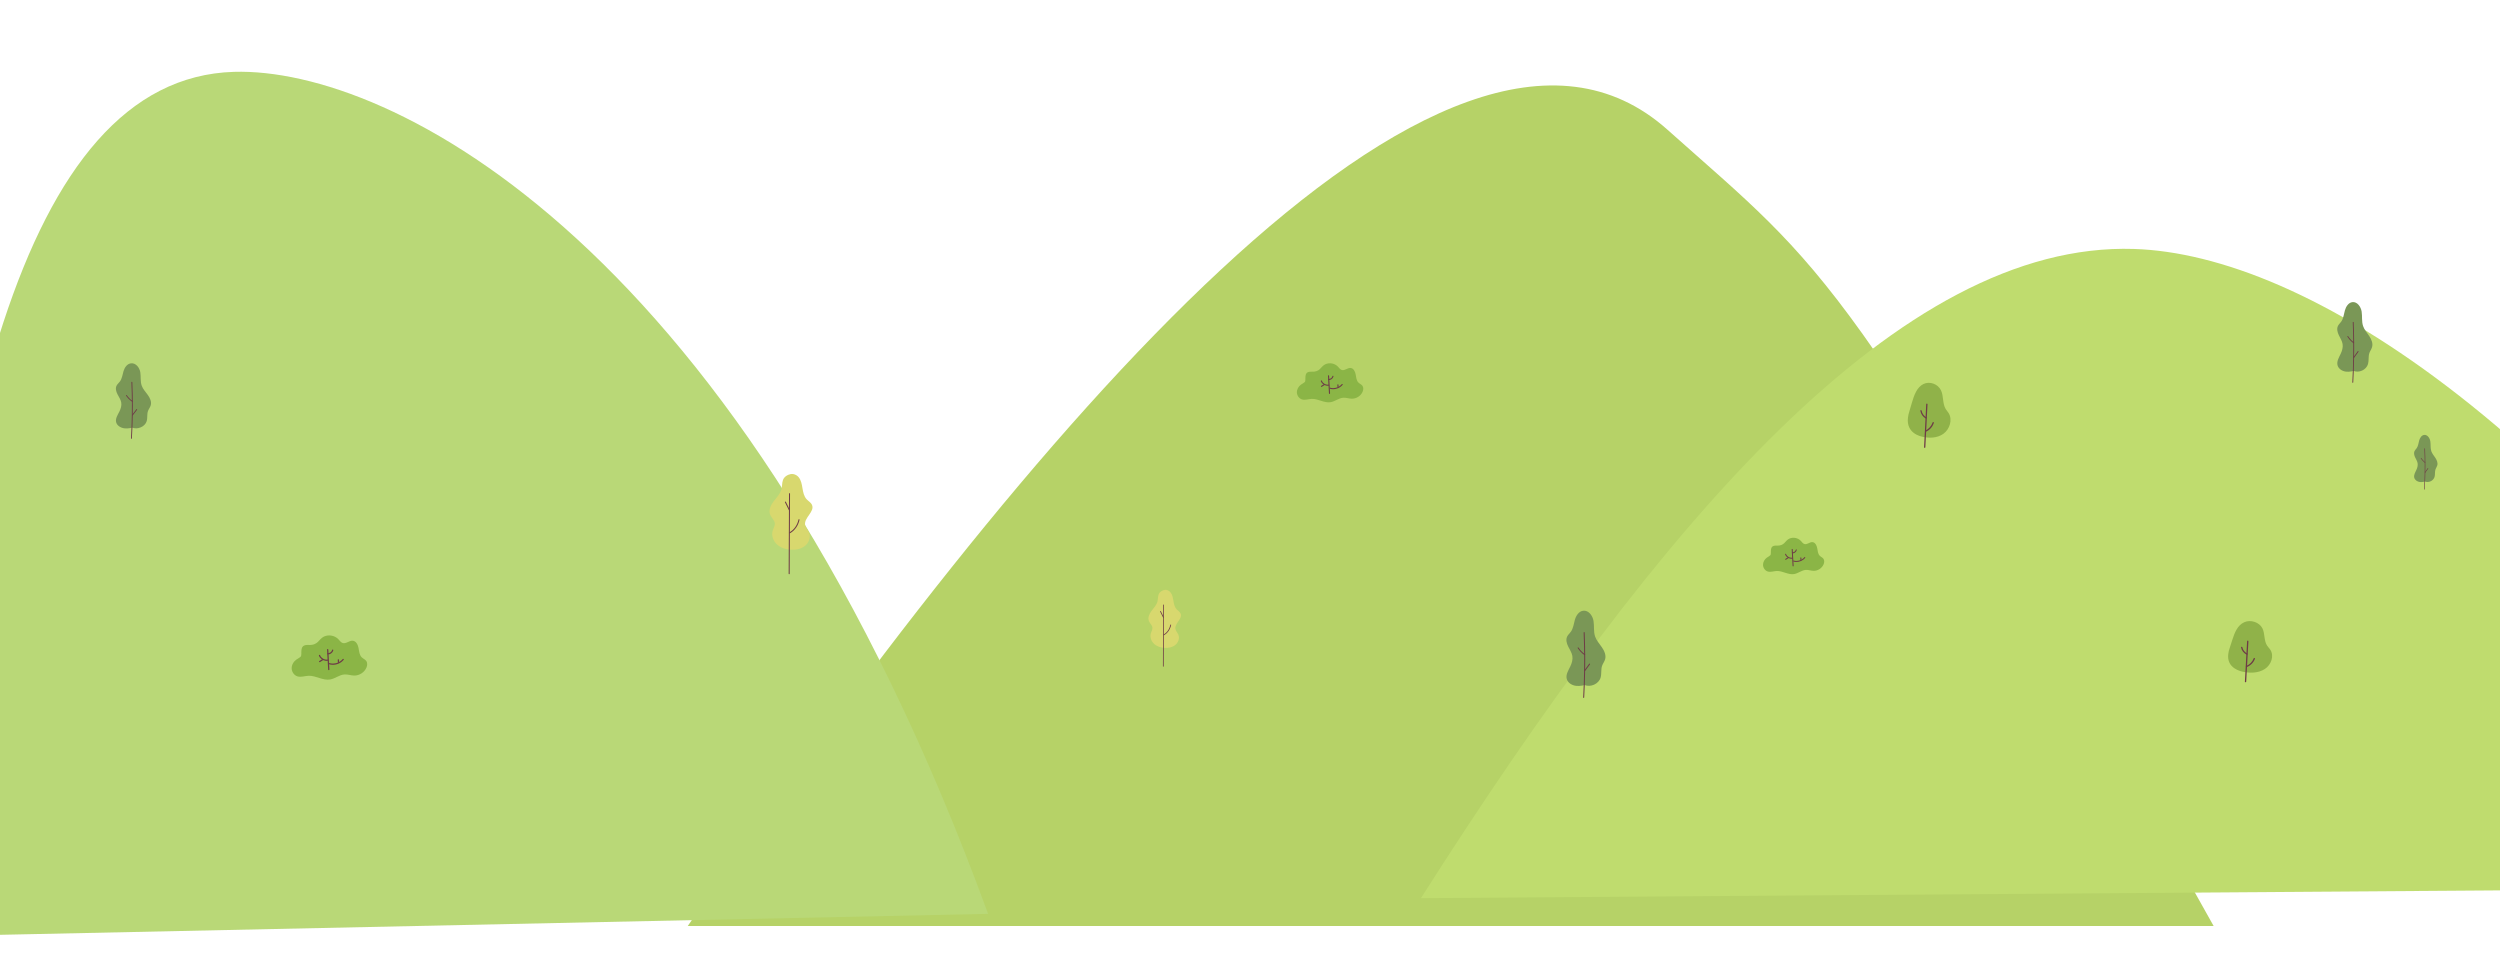 <svg width="1920" height="734" viewBox="0 0 1920 734" fill="none" xmlns="http://www.w3.org/2000/svg">
<mask id="mask0_4206_1920" style="mask-type:alpha" maskUnits="userSpaceOnUse" x="-46" y="0" width="2012" height="734">
<rect x="-46" width="2012" height="734" fill="#D9D9D9"/>
</mask>
<g mask="url(#mask0_4206_1920)">
<path d="M1280.5 99.524C1109.89 -52.624 787.129 335.172 528.192 711.155L1700.07 711.156C1417.34 204.569 1404.05 209.696 1280.5 99.524Z" fill="#B6D267"/>
<path d="M179.744 55.175C15.382 60.063 -45.313 342.401 -69.559 719.416L758.857 701.839C570.063 185.59 298.773 51.625 179.744 55.175Z" fill="#B9D877"/>
<path d="M1638.93 191.197C1459.38 185.451 1275.49 400.002 1091.28 689.788L2217.67 681.669C1982.65 324.766 1768.96 195.351 1638.93 191.197Z" fill="#BFDC6E"/>
<path d="M1810.03 284.249C1807.29 285.007 1804.45 285.772 1801.63 285.414C1798.8 285.057 1795.96 283.288 1795.23 280.536C1794.43 277.474 1796.36 274.458 1797.7 271.587C1798.78 269.27 1799.52 266.69 1799.1 264.169C1798.7 261.744 1797.27 259.633 1796.22 257.414C1795.16 255.194 1794.46 252.532 1795.54 250.324C1796.14 249.091 1797.22 248.168 1798.02 247.05C1799.79 244.571 1800.04 241.364 1800.87 238.433C1801.69 235.502 1803.6 232.399 1806.63 232.034C1810.35 231.587 1813.15 235.576 1813.74 239.276C1814.32 242.976 1813.65 246.871 1814.85 250.419C1815.82 253.277 1817.91 255.59 1819.58 258.101C1821.26 260.612 1822.58 263.693 1821.74 266.592C1821.29 268.179 1820.24 269.53 1819.69 271.09C1818.75 273.796 1819.43 276.842 1818.63 279.595C1817.34 284.074 1811.68 286.693 1807.43 284.787" fill="#7A9756"/>
<path d="M1806.92 247.607C1807.03 250.601 1807.13 253.593 1807.19 256.589C1807.25 259.58 1807.29 262.571 1807.3 265.564C1807.31 268.554 1807.29 271.549 1807.25 274.539C1807.2 277.528 1807.13 280.544 1807.03 283.544C1806.93 286.535 1806.8 289.523 1806.64 292.511C1806.63 292.882 1806.61 293.254 1806.59 293.627C1806.56 294.076 1807.26 294.144 1807.28 293.695C1807.44 290.697 1807.58 287.697 1807.69 284.695C1807.79 281.694 1807.87 278.692 1807.92 275.69C1807.98 272.688 1808 269.662 1808 266.648C1808 263.645 1807.97 260.641 1807.91 257.642C1807.85 254.633 1807.77 251.624 1807.65 248.617C1807.64 248.244 1807.62 247.871 1807.61 247.499C1807.6 247.311 1807.38 247.181 1807.21 247.209C1807.01 247.242 1806.91 247.42 1806.92 247.609L1806.92 247.607Z" fill="#6E3B46"/>
<path d="M1802.84 258.662C1803.77 260.145 1804.94 261.474 1806.26 262.617C1806.64 262.941 1807.03 263.244 1807.43 263.534C1807.58 263.64 1807.81 263.607 1807.92 263.45C1808.02 263.294 1807.99 263.078 1807.83 262.964C1807.48 262.71 1807.14 262.445 1806.81 262.168C1806.65 262.033 1806.49 261.895 1806.33 261.753C1806.29 261.718 1806.26 261.688 1806.22 261.653C1806.23 261.663 1806.14 261.578 1806.17 261.611C1806.2 261.636 1806.15 261.586 1806.14 261.578C1806.06 261.504 1805.98 261.425 1805.9 261.348C1805.28 260.748 1804.71 260.099 1804.2 259.412C1803.91 259.028 1803.63 258.63 1803.38 258.221C1803.28 258.067 1803.01 258.058 1802.88 258.172C1802.73 258.313 1802.73 258.497 1802.83 258.666L1802.84 258.662Z" fill="#6E3B46"/>
<path d="M1810.73 269.747C1809.88 270.948 1809.02 272.145 1808.16 273.346C1807.92 273.688 1807.67 274.031 1807.42 274.376C1807.32 274.523 1807.35 274.76 1807.51 274.862C1807.66 274.964 1807.88 274.936 1807.99 274.779C1808.85 273.578 1809.71 272.381 1810.57 271.18C1810.81 270.837 1811.06 270.495 1811.3 270.15C1811.41 270.002 1811.38 269.766 1811.22 269.664C1811.06 269.562 1810.85 269.59 1810.73 269.747Z" fill="#6E3B46"/>
<path d="M1864.02 369.394C1862.19 369.908 1860.3 370.426 1858.42 370.184C1856.53 369.942 1854.64 368.743 1854.15 366.879C1853.62 364.805 1854.91 362.762 1855.8 360.817C1856.52 359.247 1857.01 357.5 1856.73 355.792C1856.46 354.149 1855.52 352.719 1854.81 351.216C1854.11 349.712 1853.64 347.909 1854.36 346.413C1854.76 345.578 1855.48 344.952 1856.01 344.195C1857.19 342.516 1857.36 340.343 1857.91 338.358C1858.46 336.372 1859.73 334.27 1861.75 334.023C1864.23 333.72 1866.1 336.422 1866.49 338.929C1866.88 341.436 1866.43 344.074 1867.23 346.477C1867.88 348.413 1869.27 349.98 1870.39 351.681C1871.5 353.382 1872.38 355.469 1871.83 357.433C1871.53 358.509 1870.82 359.423 1870.46 360.48C1869.83 362.314 1870.29 364.377 1869.75 366.242C1868.89 369.276 1865.12 371.05 1862.28 369.759" fill="#7A9756"/>
<path d="M1861.94 344.572C1862.02 346.601 1862.08 348.628 1862.13 350.657C1862.17 352.683 1862.19 354.71 1862.2 356.737C1862.21 358.763 1862.19 360.791 1862.16 362.816C1862.14 364.842 1862.09 366.885 1862.02 368.917C1861.95 370.943 1861.87 372.967 1861.76 374.991C1861.75 375.243 1861.74 375.495 1861.72 375.748C1861.71 376.052 1862.17 376.098 1862.19 375.794C1862.3 373.763 1862.39 371.73 1862.46 369.697C1862.53 367.664 1862.58 365.63 1862.62 363.596C1862.65 361.563 1862.67 359.513 1862.67 357.471C1862.66 355.437 1862.64 353.402 1862.61 351.37C1862.57 349.332 1862.51 347.294 1862.44 345.256C1862.43 345.004 1862.42 344.752 1862.41 344.499C1862.4 344.372 1862.25 344.284 1862.14 344.303C1862 344.325 1861.94 344.445 1861.95 344.574L1861.94 344.572Z" fill="#6E3B46"/>
<path d="M1859.23 352.061C1859.85 353.066 1860.62 353.966 1861.51 354.741C1861.76 354.96 1862.02 355.165 1862.29 355.362C1862.39 355.433 1862.54 355.411 1862.61 355.305C1862.68 355.199 1862.66 355.053 1862.56 354.976C1862.32 354.804 1862.09 354.624 1861.87 354.437C1861.76 354.345 1861.66 354.251 1861.55 354.155C1861.53 354.132 1861.51 354.111 1861.48 354.088C1861.49 354.094 1861.43 354.037 1861.45 354.059C1861.47 354.076 1861.43 354.042 1861.43 354.037C1861.37 353.986 1861.32 353.933 1861.26 353.881C1860.85 353.474 1860.47 353.034 1860.13 352.57C1859.94 352.309 1859.75 352.04 1859.58 351.762C1859.52 351.658 1859.34 351.652 1859.25 351.73C1859.15 351.825 1859.15 351.95 1859.22 352.064L1859.23 352.061Z" fill="#6E3B46"/>
<path d="M1864.49 359.571C1863.92 360.384 1863.35 361.195 1862.78 362.008C1862.61 362.241 1862.45 362.473 1862.28 362.706C1862.21 362.806 1862.23 362.966 1862.34 363.036C1862.44 363.105 1862.59 363.086 1862.66 362.979C1863.23 362.165 1863.81 361.355 1864.38 360.541C1864.54 360.309 1864.7 360.077 1864.87 359.843C1864.94 359.744 1864.92 359.583 1864.81 359.514C1864.71 359.445 1864.56 359.464 1864.49 359.571Z" fill="#6E3B46"/>
<path d="M894.574 453C892.518 453.409 890.526 454.575 889.823 456.55C889.199 458.303 889.393 460.243 888.925 462.039C888.211 464.779 886.088 466.874 884.386 469.134C882.684 471.393 881.31 474.364 882.373 476.982C883.108 478.789 884.921 480.155 885.073 482.086C885.191 483.592 884.258 484.958 883.829 486.406C882.972 489.252 884.166 492.462 886.342 494.474C888.518 496.486 891.523 497.431 894.482 497.585C897.383 497.746 900.437 497.137 902.681 495.285C904.924 493.432 906.12 490.159 904.991 487.474C904.335 485.918 902.986 484.641 902.705 482.983C901.982 478.741 908.416 475.192 906.711 471.234C906.102 469.811 904.613 469.015 903.577 467.877C902.011 466.157 901.55 463.739 901.171 461.439C900.8 459.148 900.406 456.731 898.949 454.922C897.492 453.112 894.568 452.268 892.819 453.804" fill="#D8D86E"/>
<path d="M893.341 464.576C893.321 470.702 893.293 476.836 893.257 482.961C893.22 489.087 893.199 495.246 893.171 501.396C893.159 504.829 893.139 508.27 893.128 511.702C893.13 512.093 893.727 512.102 893.725 511.711C893.744 505.602 893.772 499.502 893.8 493.401C893.828 487.301 893.858 481.1 893.886 474.95C893.898 471.501 893.918 468.043 893.93 464.594C893.928 464.203 893.331 464.194 893.333 464.584L893.341 464.576Z" fill="#6E3B46"/>
<path d="M890.973 469.677C891.712 471.217 892.477 472.75 893.224 474.283C893.393 474.627 893.92 474.344 893.76 473.992C893.02 472.451 892.256 470.918 891.508 469.386C891.339 469.042 890.812 469.325 890.973 469.677Z" fill="#6E3B46"/>
<path d="M893.877 487.908C896.823 486.242 898.736 483.27 899.442 479.998C899.522 479.625 898.944 479.45 898.863 479.84C898.185 482.954 896.399 485.786 893.587 487.372C893.252 487.566 893.534 488.094 893.877 487.908Z" fill="#6E3B46"/>
<path d="M1359.55 426.478C1358.78 427.228 1357.77 427.677 1356.9 428.306C1355.14 429.583 1353.94 431.712 1354 433.901C1354.07 436.09 1355.51 438.238 1357.58 438.896C1359.81 439.604 1362.19 438.612 1364.52 438.523C1369.07 438.353 1373.37 441.638 1377.86 440.889C1381.01 440.363 1383.67 437.903 1386.86 437.694C1388.88 437.562 1390.85 438.354 1392.87 438.393C1396.11 438.454 1399.29 436.368 1400.54 433.358C1401.1 432.003 1401.25 430.335 1400.4 429.143C1399.7 428.16 1398.47 427.707 1397.61 426.86C1396.12 425.383 1396 423.051 1395.62 420.974C1395.24 418.899 1394.09 416.545 1392 416.352C1389.87 416.154 1387.92 418.41 1385.85 417.833C1384.63 417.491 1383.89 416.289 1383.02 415.365C1380.77 412.994 1376.96 412.309 1374.04 413.752C1370.64 415.438 1370.63 419.375 1364.31 419.033C1357.98 418.692 1361 425.073 1359.55 426.482L1359.55 426.478Z" fill="#8BB546"/>
<path d="M1376.02 422.008C1376.11 423.654 1376.2 425.299 1376.29 426.948C1376.38 428.596 1376.47 430.222 1376.56 431.861L1376.71 434.637C1376.72 434.845 1376.94 435.021 1377.14 434.992C1377.36 434.961 1377.5 434.782 1377.49 434.56C1377.4 432.914 1377.31 431.268 1377.22 429.619C1377.13 427.982 1377.04 426.345 1376.95 424.706C1376.9 423.78 1376.85 422.855 1376.8 421.93C1376.79 421.723 1376.57 421.547 1376.37 421.575C1376.15 421.607 1376 421.785 1376.02 422.008Z" fill="#6E3B46"/>
<path d="M1370.94 425.798C1371.26 426.657 1371.83 427.413 1372.55 427.975C1373.27 428.535 1374.13 428.92 1375.03 429.056C1375.53 429.132 1376.06 429.131 1376.56 429.041C1376.66 429.021 1376.76 428.979 1376.82 428.893C1376.88 428.82 1376.92 428.704 1376.91 428.608C1376.88 428.41 1376.7 428.215 1376.48 428.253C1376.29 428.286 1376.11 428.308 1375.92 428.317C1375.82 428.321 1375.73 428.323 1375.64 428.32C1375.63 428.32 1375.61 428.321 1375.6 428.319C1375.6 428.319 1375.71 428.323 1375.65 428.319C1375.62 428.318 1375.6 428.318 1375.58 428.317C1375.53 428.314 1375.49 428.312 1375.44 428.307C1375.25 428.29 1375.07 428.264 1374.88 428.223C1374.79 428.203 1374.7 428.182 1374.61 428.155C1374.58 428.148 1374.56 428.141 1374.54 428.134C1374.47 428.116 1374.63 428.165 1374.55 428.137C1374.51 428.122 1374.46 428.108 1374.42 428.093C1374.24 428.032 1374.06 427.96 1373.89 427.879C1373.81 427.839 1373.72 427.795 1373.64 427.749C1373.6 427.726 1373.56 427.703 1373.52 427.679C1373.5 427.668 1373.48 427.657 1373.46 427.646C1373.44 427.633 1373.4 427.607 1373.5 427.668C1373.49 427.661 1373.48 427.655 1373.47 427.649C1373.15 427.447 1372.85 427.209 1372.58 426.939C1372.57 426.931 1372.56 426.921 1372.56 426.913C1372.51 426.868 1372.61 426.973 1372.58 426.94C1372.56 426.921 1372.55 426.903 1372.53 426.884C1372.49 426.845 1372.46 426.804 1372.42 426.765C1372.35 426.684 1372.29 426.6 1372.22 426.514C1372.1 426.343 1371.98 426.161 1371.88 425.973L1371.93 426.066C1371.83 425.887 1371.75 425.704 1371.68 425.513C1371.61 425.322 1371.36 425.2 1371.17 425.286C1370.98 425.373 1370.87 425.589 1370.95 425.796L1370.94 425.798Z" fill="#6E3B46"/>
<path d="M1377.36 431.262C1378.59 431.631 1379.91 431.683 1381.17 431.455C1382.46 431.222 1383.7 430.711 1384.78 429.944C1385.37 429.519 1385.91 429.01 1386.37 428.438C1386.5 428.278 1386.48 428.008 1386.31 427.883C1386.14 427.759 1385.9 427.775 1385.76 427.945C1385.64 428.1 1385.51 428.251 1385.37 428.394C1385.3 428.466 1385.23 428.534 1385.16 428.602C1385.12 428.648 1385.23 428.537 1385.17 428.594C1385.15 428.61 1385.14 428.626 1385.12 428.642C1385.08 428.678 1385.04 428.717 1385 428.752C1384.71 429.015 1384.4 429.258 1384.07 429.474C1383.88 429.599 1383.69 429.715 1383.49 429.824L1383.58 429.772C1382.92 430.139 1382.2 430.416 1381.46 430.594L1381.57 430.571C1381.03 430.698 1380.48 430.777 1379.93 430.798C1379.8 430.804 1379.66 430.805 1379.53 430.804C1379.5 430.803 1379.47 430.802 1379.43 430.802C1379.42 430.802 1379.4 430.801 1379.39 430.801C1379.31 430.799 1379.49 430.804 1379.41 430.802C1379.35 430.798 1379.28 430.796 1379.21 430.792C1378.94 430.774 1378.67 430.742 1378.39 430.696C1378.09 430.644 1377.79 430.572 1377.49 430.483C1377.4 430.456 1377.27 430.501 1377.2 430.554C1377.12 430.611 1377.05 430.713 1377.04 430.809C1377.03 430.912 1377.05 431.025 1377.11 431.107C1377.18 431.19 1377.26 431.232 1377.37 431.262L1377.36 431.262Z" fill="#6E3B46"/>
<path d="M1382.66 428.499C1382.69 429.025 1382.72 429.551 1382.74 430.078C1382.75 430.285 1382.97 430.461 1383.17 430.432C1383.39 430.401 1383.54 430.222 1383.53 430C1383.5 429.473 1383.47 428.947 1383.44 428.421C1383.43 428.214 1383.21 428.038 1383.01 428.066C1382.79 428.098 1382.65 428.276 1382.66 428.499Z" fill="#6E3B46"/>
<path d="M1373.14 427.967C1372.48 428.388 1371.83 428.81 1371.17 429.23C1371 429.341 1370.96 429.626 1371.09 429.784C1371.23 429.96 1371.45 429.985 1371.64 429.867C1372.29 429.447 1372.95 429.024 1373.61 428.604C1373.78 428.493 1373.82 428.208 1373.69 428.051C1373.55 427.874 1373.33 427.849 1373.14 427.967Z" fill="#6E3B46"/>
<path d="M1376.59 425.022C1377.75 425.045 1378.91 424.36 1379.51 423.369C1379.7 423.057 1379.83 422.732 1379.92 422.375C1379.97 422.173 1379.79 421.946 1379.6 421.922C1379.37 421.895 1379.2 422.033 1379.15 422.248C1379.14 422.289 1379.13 422.327 1379.12 422.366C1379.11 422.404 1379.13 422.306 1379.13 422.313C1379.13 422.322 1379.13 422.331 1379.12 422.339C1379.12 422.36 1379.11 422.381 1379.1 422.4C1379.08 422.477 1379.05 422.55 1379.02 422.625C1378.98 422.699 1378.95 422.77 1378.91 422.84C1378.9 422.858 1378.89 422.872 1378.88 422.89C1378.87 422.904 1378.83 422.974 1378.87 422.91C1378.91 422.846 1378.87 422.91 1378.87 422.922C1378.85 422.94 1378.84 422.958 1378.83 422.976C1378.74 423.109 1378.64 423.237 1378.54 423.357C1378.51 423.386 1378.48 423.415 1378.45 423.444C1378.44 423.458 1378.43 423.47 1378.41 423.485C1378.39 423.514 1378.46 423.439 1378.45 423.446C1378.45 423.459 1378.43 423.469 1378.42 423.477C1378.36 423.532 1378.3 423.584 1378.24 423.635C1378.1 423.75 1377.95 423.85 1377.79 423.939L1377.88 423.888C1377.64 424.019 1377.39 424.117 1377.12 424.18L1377.23 424.156C1376.99 424.213 1376.75 424.239 1376.51 424.233C1376.42 424.231 1376.3 424.308 1376.25 424.381C1376.19 424.453 1376.15 424.57 1376.16 424.666C1376.17 424.768 1376.22 424.872 1376.31 424.935C1376.39 424.999 1376.48 425.019 1376.59 425.021L1376.59 425.022Z" fill="#6E3B46"/>
<path d="M1712.55 497.485C1707.4 511.176 1718.2 514.892 1721.95 515.766C1727.81 517.128 1734.41 517.044 1739.38 513.799C1744.34 510.561 1746.78 503.631 1743.5 498.854C1742.8 497.818 1741.86 496.931 1741.17 495.881C1738.54 491.953 1739.64 486.663 1737.49 482.478C1735.11 477.841 1728.48 475.651 1723.56 477.874C1718.35 480.225 1716.16 486.016 1714.48 491.229C1713.33 494.818 1712.16 498.414 1711 502.003" fill="#90B249"/>
<path d="M1725.77 492.496C1725.54 496.529 1725.33 500.556 1725.1 504.59C1724.88 508.623 1724.66 512.65 1724.44 516.684C1724.31 518.974 1724.19 521.258 1724.06 523.548C1724.04 523.812 1724.35 524.016 1724.61 523.999C1724.92 523.978 1725.07 523.744 1725.09 523.48C1725.31 519.447 1725.53 515.42 1725.75 511.386C1725.97 507.353 1726.19 503.326 1726.41 499.292C1726.54 497.002 1726.67 494.718 1726.79 492.428C1726.81 492.164 1726.5 491.96 1726.24 491.977C1725.93 491.997 1725.78 492.232 1725.77 492.496Z" fill="#6E3B46"/>
<path d="M1721.11 497.207C1721.58 499.58 1723.16 501.642 1725.43 502.774C1726.01 503.062 1726.46 502.193 1725.87 501.899C1723.96 500.942 1722.53 499.158 1722.14 497.139C1722.09 496.88 1721.89 496.669 1721.59 496.688C1721.33 496.705 1721.06 496.948 1721.11 497.207Z" fill="#6E3B46"/>
<path d="M1730.85 505.569C1729.92 508.174 1727.84 510.357 1725.14 511.414C1724.53 511.653 1724.86 512.573 1725.47 512.334C1728.42 511.178 1730.77 508.843 1731.78 505.982C1731.87 505.732 1731.81 505.454 1731.53 505.338C1731.31 505.237 1730.93 505.313 1730.85 505.569Z" fill="#6E3B46"/>
<path d="M1466.5 315.793C1461.51 330.358 1471.98 334.311 1475.62 335.24C1481.32 336.689 1487.72 336.6 1492.54 333.148C1497.36 329.703 1499.73 322.33 1496.55 317.249C1495.86 316.147 1494.95 315.203 1494.28 314.086C1491.73 309.907 1492.8 304.279 1490.71 299.828C1488.4 294.895 1481.97 292.565 1477.19 294.93C1472.13 297.431 1470.01 303.592 1468.38 309.137C1467.26 312.956 1466.12 316.781 1465 320.599" fill="#90B249"/>
<path d="M1479.33 310.485C1479.12 314.776 1478.9 319.06 1478.69 323.351C1478.47 327.642 1478.26 331.926 1478.04 336.217C1477.92 338.653 1477.8 341.083 1477.67 343.519C1477.66 343.8 1477.96 344.017 1478.21 343.999C1478.51 343.977 1478.66 343.728 1478.67 343.447C1478.89 339.156 1479.1 334.872 1479.32 330.581C1479.53 326.29 1479.74 322.006 1479.96 317.715C1480.09 315.278 1480.2 312.849 1480.33 310.412C1480.34 310.132 1480.04 309.915 1479.8 309.933C1479.49 309.955 1479.35 310.204 1479.33 310.485Z" fill="#6E3B46"/>
<path d="M1474.82 315.497C1475.27 318.021 1476.8 320.215 1479.01 321.419C1479.57 321.725 1480 320.801 1479.43 320.488C1477.58 319.47 1476.19 317.572 1475.81 315.425C1475.76 315.149 1475.57 314.924 1475.28 314.945C1475.03 314.963 1474.76 315.221 1474.82 315.497Z" fill="#6E3B46"/>
<path d="M1484.27 324.392C1483.37 327.164 1481.34 329.486 1478.72 330.61C1478.13 330.865 1478.45 331.844 1479.05 331.589C1481.9 330.359 1484.19 327.876 1485.17 324.832C1485.25 324.566 1485.19 324.27 1484.93 324.146C1484.71 324.04 1484.35 324.12 1484.27 324.392Z" fill="#6E3B46"/>
<path d="M104.03 327.878C101.286 328.587 98.45 329.303 95.626 328.968C92.801 328.634 89.957 326.979 89.231 324.405C88.425 321.541 90.36 318.719 91.7 316.033C92.782 313.865 93.519 311.452 93.101 309.093C92.697 306.825 91.274 304.85 90.216 302.774C89.158 300.698 88.462 298.207 89.54 296.142C90.14 294.988 91.221 294.125 92.017 293.079C93.785 290.76 94.043 287.76 94.868 285.018C95.693 282.276 97.601 279.373 100.625 279.032C104.346 278.614 107.15 282.345 107.735 285.806C108.32 289.268 107.646 292.912 108.852 296.231C109.822 298.904 111.906 301.068 113.58 303.417C115.255 305.766 116.575 308.648 115.744 311.361C115.289 312.845 114.235 314.109 113.69 315.568C112.745 318.1 113.428 320.949 112.631 323.525C111.335 327.715 105.682 330.165 101.426 328.382" fill="#7A9756"/>
<path d="M100.916 293.6C101.034 296.401 101.126 299.2 101.189 302.002C101.252 304.801 101.291 307.599 101.299 310.398C101.309 313.196 101.289 315.997 101.246 318.794C101.202 321.591 101.128 324.412 101.028 327.218C100.928 330.016 100.798 332.812 100.644 335.607C100.625 335.954 100.606 336.302 100.585 336.651C100.561 337.071 101.257 337.135 101.281 336.715C101.444 333.91 101.579 331.103 101.686 328.295C101.793 325.488 101.871 322.679 101.924 319.871C101.978 317.063 102 314.233 101.999 311.413C101.995 308.603 101.966 305.794 101.908 302.987C101.851 300.173 101.765 297.358 101.653 294.545C101.638 294.196 101.624 293.847 101.609 293.499C101.601 293.323 101.38 293.201 101.209 293.227C101.005 293.259 100.912 293.425 100.918 293.602L100.916 293.6Z" fill="#6E3B46"/>
<path d="M96.838 303.942C97.773 305.329 98.934 306.572 100.263 307.642C100.639 307.945 101.029 308.228 101.43 308.5C101.577 308.598 101.814 308.568 101.916 308.421C102.019 308.275 101.991 308.073 101.833 307.967C101.482 307.729 101.139 307.481 100.806 307.222C100.646 307.095 100.488 306.966 100.331 306.833C100.294 306.801 100.257 306.772 100.22 306.74C100.228 306.749 100.139 306.67 100.173 306.7C100.202 306.724 100.145 306.677 100.139 306.67C100.057 306.6 99.976 306.526 99.897 306.455C99.282 305.893 98.712 305.286 98.197 304.644C97.905 304.285 97.631 303.912 97.375 303.529C97.277 303.385 97.011 303.377 96.882 303.484C96.726 303.615 96.728 303.788 96.833 303.945L96.838 303.942Z" fill="#6E3B46"/>
<path d="M104.733 314.312C103.876 315.435 103.019 316.555 102.162 317.678C101.917 317.999 101.672 318.32 101.424 318.642C101.319 318.78 101.351 319.001 101.508 319.097C101.664 319.192 101.881 319.166 101.994 319.019C102.851 317.895 103.708 316.776 104.565 315.652C104.81 315.332 105.055 315.011 105.302 314.689C105.408 314.551 105.376 314.329 105.219 314.234C105.062 314.138 104.846 314.164 104.733 314.312Z" fill="#6E3B46"/>
<path d="M1219.7 525.462C1216.65 526.282 1213.5 527.109 1210.36 526.721C1207.22 526.336 1204.06 524.424 1203.26 521.45C1202.36 518.142 1204.51 514.883 1206 511.779C1207.2 509.275 1208.02 506.488 1207.56 503.763C1207.11 501.143 1205.53 498.862 1204.35 496.463C1203.18 494.065 1202.4 491.188 1203.6 488.801C1204.27 487.469 1205.47 486.471 1206.35 485.263C1208.32 482.585 1208.6 479.119 1209.52 475.952C1210.44 472.784 1212.56 469.431 1215.92 469.037C1220.05 468.554 1223.17 472.864 1223.82 476.863C1224.47 480.861 1223.72 485.071 1225.06 488.904C1226.14 491.993 1228.45 494.492 1230.31 497.206C1232.17 499.919 1233.64 503.249 1232.72 506.382C1232.21 508.097 1231.04 509.556 1230.43 511.243C1229.38 514.167 1230.14 517.458 1229.26 520.434C1227.82 525.274 1221.54 528.104 1216.81 526.045" fill="#7A9756"/>
<path d="M1216.24 485.865C1216.37 489.101 1216.47 492.334 1216.54 495.572C1216.61 498.804 1216.66 502.037 1216.67 505.271C1216.68 508.502 1216.65 511.738 1216.61 514.969C1216.56 518.2 1216.48 521.459 1216.36 524.701C1216.25 527.933 1216.11 531.162 1215.94 534.391C1215.92 534.792 1215.9 535.194 1215.87 535.597C1215.85 536.082 1216.62 536.156 1216.65 535.671C1216.83 532.431 1216.98 529.188 1217.1 525.945C1217.21 522.701 1217.3 519.457 1217.36 516.213C1217.42 512.969 1217.44 509.7 1217.44 506.442C1217.44 503.197 1217.41 499.951 1217.34 496.71C1217.28 493.458 1217.18 490.207 1217.06 486.957C1217.04 486.554 1217.03 486.151 1217.01 485.749C1217 485.546 1216.76 485.405 1216.57 485.435C1216.34 485.471 1216.24 485.663 1216.24 485.868L1216.24 485.865Z" fill="#6E3B46"/>
<path d="M1211.71 497.812C1212.75 499.414 1214.04 500.851 1215.51 502.087C1215.93 502.436 1216.37 502.763 1216.81 503.077C1216.97 503.191 1217.24 503.156 1217.35 502.987C1217.47 502.817 1217.43 502.584 1217.26 502.462C1216.87 502.187 1216.49 501.901 1216.12 501.601C1215.94 501.454 1215.76 501.306 1215.59 501.152C1215.55 501.115 1215.51 501.082 1215.47 501.044C1215.48 501.055 1215.38 500.964 1215.42 500.999C1215.45 501.026 1215.38 500.972 1215.38 500.964C1215.29 500.883 1215.2 500.798 1215.11 500.715C1214.42 500.066 1213.79 499.365 1213.22 498.623C1212.89 498.208 1212.59 497.778 1212.31 497.335C1212.2 497.169 1211.9 497.16 1211.76 497.283C1211.58 497.435 1211.59 497.634 1211.7 497.816L1211.71 497.812Z" fill="#6E3B46"/>
<path d="M1220.48 509.791C1219.53 511.089 1218.58 512.382 1217.62 513.68C1217.35 514.05 1217.08 514.421 1216.8 514.793C1216.69 514.953 1216.72 515.208 1216.9 515.319C1217.07 515.429 1217.31 515.399 1217.44 515.228C1218.39 513.931 1219.34 512.638 1220.29 511.34C1220.57 510.969 1220.84 510.599 1221.11 510.226C1221.23 510.067 1221.2 509.811 1221.02 509.701C1220.85 509.591 1220.61 509.621 1220.48 509.791Z" fill="#6E3B46"/>
<path d="M607.597 364C604.884 364.533 602.254 366.055 601.327 368.633C600.503 370.921 600.759 373.452 600.142 375.797C599.199 379.373 596.397 382.107 594.15 385.056C591.902 388.005 590.09 391.882 591.493 395.299C592.463 397.657 594.855 399.44 595.057 401.96C595.212 403.926 593.98 405.708 593.414 407.597C592.283 411.312 593.86 415.502 596.732 418.127C599.603 420.753 603.57 421.986 607.476 422.187C611.306 422.397 615.337 421.602 618.298 419.185C621.26 416.768 622.838 412.496 621.349 408.991C620.483 406.96 618.702 405.295 618.33 403.13C617.377 397.594 625.87 392.962 623.618 387.797C622.815 385.94 620.849 384.901 619.482 383.416C617.414 381.171 616.806 378.016 616.306 375.014C615.816 372.023 615.296 368.87 613.373 366.508C611.449 364.146 607.59 363.045 605.281 365.049" fill="#D8D86E"/>
<path d="M605.971 379.108C605.944 387.102 605.907 395.108 605.859 403.102C605.811 411.096 605.783 419.134 605.746 427.161C605.73 431.641 605.704 436.132 605.689 440.612C605.692 441.122 606.48 441.133 606.477 440.623C606.503 432.651 606.54 424.689 606.577 416.727C606.613 408.765 606.652 400.673 606.69 392.647C606.706 388.145 606.732 383.632 606.748 379.131C606.745 378.621 605.957 378.609 605.96 379.119L605.971 379.108Z" fill="#6E3B46"/>
<path d="M602.844 385.764C603.82 387.775 604.829 389.776 605.816 391.776C606.039 392.224 606.735 391.855 606.523 391.396C605.547 389.385 604.538 387.385 603.551 385.385C603.328 384.936 602.633 385.305 602.844 385.764Z" fill="#6E3B46"/>
<path d="M606.678 409.558C610.567 407.383 613.091 403.506 614.023 399.235C614.129 398.748 613.366 398.52 613.26 399.028C612.364 403.093 610.006 406.789 606.295 408.858C605.853 409.112 606.225 409.801 606.678 409.558Z" fill="#6E3B46"/>
<path d="M230.848 504.367C229.897 505.276 228.657 505.822 227.581 506.586C225.402 508.137 223.924 510.722 224.002 513.38C224.083 516.037 225.863 518.646 228.423 519.446C231.169 520.305 234.102 519.1 236.979 518.993C242.593 518.786 247.898 522.774 253.439 521.865C257.334 521.227 260.613 518.239 264.552 517.986C267.041 517.825 269.476 518.787 271.969 518.835C275.965 518.908 279.884 516.376 281.427 512.72C282.122 511.075 282.314 509.049 281.261 507.603C280.393 506.409 278.88 505.859 277.82 504.83C275.974 503.036 275.829 500.205 275.359 497.683C274.888 495.163 273.472 492.304 270.898 492.07C268.26 491.83 265.861 494.569 263.305 493.868C261.797 493.453 260.888 491.994 259.809 490.872C257.041 487.993 252.337 487.161 248.736 488.913C244.533 490.96 244.527 495.742 236.719 495.326C228.912 494.911 232.641 502.66 230.853 504.371L230.848 504.367Z" fill="#8BB546"/>
<path d="M251.169 498.938C251.281 500.936 251.393 502.935 251.503 504.937C251.613 506.938 251.724 508.912 251.835 510.903L252.024 514.274C252.037 514.526 252.303 514.739 252.554 514.705C252.823 514.666 253.003 514.45 252.988 514.179C252.877 512.181 252.765 510.183 252.655 508.181C252.544 506.193 252.434 504.205 252.323 502.215C252.26 501.09 252.199 499.967 252.134 498.843C252.121 498.592 251.855 498.378 251.604 498.413C251.335 498.451 251.154 498.668 251.169 498.938Z" fill="#6E3B46"/>
<path d="M244.901 503.54C245.294 504.583 246.008 505.502 246.894 506.184C247.78 506.864 248.844 507.331 249.954 507.496C250.575 507.588 251.219 507.588 251.837 507.478C251.965 507.454 252.083 507.403 252.167 507.299C252.239 507.21 252.288 507.069 252.271 506.952C252.237 506.712 252.01 506.475 251.741 506.522C251.512 506.562 251.281 506.589 251.048 506.599C250.932 506.604 250.818 506.606 250.701 506.603C250.687 506.603 250.671 506.604 250.656 506.601C250.656 506.601 250.787 506.607 250.712 506.602C250.686 506.601 250.658 506.6 250.632 506.599C250.575 506.596 250.517 506.593 250.459 506.587C250.226 506.567 249.997 506.535 249.77 506.485C249.656 506.461 249.542 506.435 249.431 506.402C249.4 506.394 249.371 506.386 249.342 506.377C249.267 506.356 249.464 506.414 249.361 506.381C249.306 506.363 249.249 506.346 249.194 506.328C248.974 506.253 248.757 506.165 248.547 506.067C248.441 506.018 248.339 505.965 248.236 505.91C248.186 505.881 248.133 505.854 248.085 505.825C248.063 505.811 248.038 505.798 248.016 505.784C247.99 505.769 247.941 505.738 248.063 505.811C248.048 505.803 248.037 505.796 248.023 505.787C247.627 505.543 247.259 505.254 246.932 504.926C246.922 504.916 246.909 504.904 246.9 504.894C246.845 504.84 246.971 504.967 246.93 504.927C246.909 504.904 246.887 504.882 246.867 504.859C246.823 504.812 246.778 504.762 246.735 504.715C246.649 504.616 246.567 504.514 246.487 504.41C246.33 504.202 246.186 503.981 246.061 503.753L246.124 503.866C246.006 503.649 245.903 503.426 245.816 503.194C245.729 502.962 245.429 502.814 245.191 502.919C244.954 503.024 244.82 503.287 244.914 503.538L244.901 503.54Z" fill="#6E3B46"/>
<path d="M252.83 510.175C254.342 510.624 255.975 510.687 257.527 510.41C259.124 510.127 260.655 509.507 261.978 508.575C262.712 508.059 263.383 507.44 263.952 506.746C264.112 506.551 264.086 506.224 263.876 506.073C263.665 505.921 263.366 505.941 263.196 506.148C263.041 506.335 262.882 506.519 262.71 506.693C262.629 506.78 262.543 506.863 262.457 506.946C262.4 507.001 262.541 506.866 262.467 506.936C262.447 506.955 262.426 506.974 262.403 506.994C262.355 507.038 262.305 507.084 262.258 507.128C261.898 507.446 261.511 507.741 261.107 508.004C260.877 508.156 260.639 508.297 260.395 508.429L260.508 508.367C259.685 508.812 258.803 509.148 257.892 509.365L258.019 509.336C257.356 509.491 256.682 509.586 256.002 509.611C255.837 509.619 255.671 509.621 255.508 509.619C255.465 509.618 255.425 509.617 255.383 509.616C255.366 509.617 255.349 509.615 255.335 509.615C255.238 509.613 255.457 509.619 255.36 509.616C255.277 509.612 255.195 509.61 255.114 509.604C254.776 509.583 254.438 509.544 254.104 509.488C253.728 509.425 253.357 509.338 252.991 509.229C252.88 509.196 252.713 509.252 252.626 509.316C252.532 509.385 252.45 509.508 252.436 509.625C252.42 509.751 252.442 509.887 252.523 509.988C252.604 510.088 252.706 510.138 252.835 510.175L252.83 510.175Z" fill="#6E3B46"/>
<path d="M259.365 506.82C259.4 507.459 259.437 508.098 259.471 508.737C259.484 508.989 259.75 509.202 260.001 509.168C260.27 509.129 260.45 508.913 260.435 508.643C260.401 508.003 260.364 507.365 260.33 506.725C260.317 506.474 260.051 506.26 259.8 506.295C259.531 506.333 259.35 506.55 259.365 506.82Z" fill="#6E3B46"/>
<path d="M247.622 506.175C246.81 506.685 246 507.198 245.188 507.708C244.973 507.843 244.93 508.188 245.086 508.38C245.262 508.594 245.533 508.625 245.764 508.481C246.575 507.971 247.386 507.458 248.197 506.948C248.412 506.813 248.455 506.467 248.299 506.276C248.123 506.061 247.853 506.031 247.622 506.175Z" fill="#6E3B46"/>
<path d="M251.875 502.598C253.306 502.626 254.735 501.794 255.475 500.591C255.71 500.212 255.881 499.818 255.985 499.385C256.045 499.139 255.831 498.863 255.586 498.834C255.309 498.801 255.093 498.969 255.031 499.23C255.019 499.279 255.007 499.326 254.994 499.372C254.981 499.419 255.016 499.3 255.014 499.309C255.01 499.319 255.008 499.331 255.004 499.341C254.997 499.366 254.987 499.392 254.979 499.414C254.948 499.507 254.912 499.596 254.871 499.687C254.83 499.778 254.788 499.864 254.739 499.949C254.728 499.97 254.718 499.988 254.706 500.009C254.696 500.027 254.645 500.111 254.693 500.034C254.742 499.956 254.693 500.034 254.685 500.048C254.671 500.07 254.657 500.092 254.643 500.114C254.534 500.276 254.412 500.431 254.28 500.576C254.246 500.611 254.211 500.647 254.177 500.682C254.161 500.699 254.145 500.714 254.129 500.731C254.092 500.767 254.186 500.676 254.178 500.685C254.167 500.7 254.15 500.712 254.137 500.723C254.064 500.789 253.987 500.852 253.913 500.914C253.737 501.054 253.55 501.175 253.353 501.284L253.467 501.221C253.174 501.38 252.861 501.499 252.536 501.576L252.663 501.547C252.374 501.615 252.08 501.647 251.782 501.64C251.665 501.637 251.522 501.731 251.452 501.819C251.382 501.907 251.33 502.05 251.347 502.166C251.365 502.29 251.422 502.416 251.528 502.493C251.634 502.57 251.744 502.594 251.877 502.597L251.875 502.598Z" fill="#6E3B46"/>
<path d="M1002.02 293.441C1001.18 294.244 1000.09 294.725 999.149 295.399C997.233 296.768 995.933 299.049 996.002 301.394C996.073 303.739 997.638 306.04 999.889 306.746C1002.3 307.505 1004.88 306.441 1007.41 306.346C1012.35 306.164 1017.01 309.683 1021.89 308.881C1025.31 308.318 1028.19 305.682 1031.66 305.458C1033.85 305.317 1035.99 306.165 1038.18 306.207C1041.69 306.272 1045.14 304.037 1046.5 300.812C1047.11 299.36 1047.28 297.573 1046.35 296.296C1045.59 295.243 1044.26 294.758 1043.32 293.85C1041.7 292.267 1041.57 289.769 1041.16 287.544C1040.75 285.321 1039.5 282.798 1037.24 282.592C1034.92 282.38 1032.81 284.796 1030.56 284.178C1029.24 283.812 1028.44 282.524 1027.49 281.534C1025.05 278.994 1020.92 278.26 1017.75 279.806C1014.06 281.612 1014.05 285.831 1007.18 285.464C1000.32 285.098 1003.6 291.935 1002.03 293.445L1002.02 293.441Z" fill="#8BB546"/>
<path d="M1019.89 288.651C1019.99 290.414 1020.09 292.178 1020.18 293.944C1020.28 295.71 1020.38 297.452 1020.48 299.208L1020.64 302.183C1020.65 302.405 1020.89 302.593 1021.11 302.563C1021.34 302.529 1021.5 302.338 1021.49 302.1C1021.39 300.336 1021.29 298.573 1021.2 296.807C1021.1 295.053 1021 293.299 1020.9 291.543C1020.85 290.55 1020.8 289.559 1020.74 288.568C1020.73 288.346 1020.49 288.157 1020.27 288.188C1020.04 288.222 1019.88 288.413 1019.89 288.651Z" fill="#6E3B46"/>
<path d="M1014.38 292.712C1014.72 293.632 1015.35 294.443 1016.13 295.045C1016.91 295.645 1017.85 296.057 1018.82 296.203C1019.37 296.284 1019.93 296.284 1020.48 296.186C1020.59 296.165 1020.69 296.121 1020.77 296.029C1020.83 295.95 1020.87 295.825 1020.86 295.723C1020.83 295.51 1020.63 295.301 1020.39 295.343C1020.19 295.378 1019.99 295.402 1019.78 295.411C1019.68 295.416 1019.58 295.417 1019.48 295.415C1019.47 295.414 1019.45 295.415 1019.44 295.413C1019.44 295.413 1019.55 295.418 1019.49 295.413C1019.47 295.412 1019.44 295.412 1019.42 295.411C1019.37 295.408 1019.32 295.405 1019.27 295.4C1019.06 295.383 1018.86 295.354 1018.66 295.31C1018.56 295.289 1018.46 295.266 1018.36 295.237C1018.33 295.23 1018.31 295.223 1018.28 295.215C1018.22 295.196 1018.39 295.248 1018.3 295.219C1018.25 295.203 1018.2 295.188 1018.15 295.172C1017.96 295.105 1017.77 295.028 1017.58 294.941C1017.49 294.898 1017.4 294.852 1017.31 294.803C1017.27 294.778 1017.22 294.754 1017.18 294.728C1017.16 294.716 1017.14 294.704 1017.12 294.692C1017.09 294.679 1017.05 294.651 1017.16 294.716C1017.15 294.708 1017.14 294.702 1017.12 294.695C1016.78 294.479 1016.45 294.224 1016.16 293.935C1016.16 293.926 1016.14 293.916 1016.14 293.907C1016.09 293.859 1016.2 293.971 1016.16 293.936C1016.14 293.916 1016.12 293.896 1016.11 293.876C1016.07 293.834 1016.03 293.79 1015.99 293.748C1015.92 293.661 1015.84 293.571 1015.77 293.48C1015.64 293.296 1015.51 293.101 1015.4 292.9L1015.45 292.999C1015.35 292.808 1015.26 292.611 1015.18 292.407C1015.11 292.202 1014.84 292.072 1014.63 292.164C1014.42 292.256 1014.31 292.488 1014.39 292.71L1014.38 292.712Z" fill="#6E3B46"/>
<path d="M1021.35 298.566C1022.68 298.962 1024.12 299.018 1025.48 298.773C1026.89 298.524 1028.23 297.976 1029.39 297.155C1030.04 296.699 1030.63 296.153 1031.13 295.541C1031.27 295.369 1031.25 295.08 1031.06 294.946C1030.88 294.813 1030.62 294.83 1030.47 295.013C1030.33 295.178 1030.19 295.34 1030.04 295.494C1029.97 295.57 1029.89 295.644 1029.82 295.717C1029.77 295.766 1029.89 295.647 1029.82 295.708C1029.81 295.725 1029.79 295.742 1029.77 295.76C1029.73 295.798 1029.68 295.839 1029.64 295.877C1029.32 296.158 1028.98 296.419 1028.63 296.651C1028.43 296.785 1028.22 296.909 1028 297.026L1028.1 296.971C1027.38 297.363 1026.6 297.66 1025.8 297.851L1025.91 297.826C1025.33 297.963 1024.74 298.047 1024.14 298.069C1023.99 298.075 1023.85 298.077 1023.7 298.075C1023.67 298.075 1023.63 298.074 1023.6 298.073C1023.58 298.074 1023.57 298.072 1023.55 298.072C1023.47 298.07 1023.66 298.075 1023.58 298.073C1023.5 298.069 1023.43 298.068 1023.36 298.063C1023.06 298.044 1022.76 298.01 1022.47 297.96C1022.14 297.904 1021.81 297.827 1021.49 297.732C1021.39 297.703 1021.25 297.751 1021.17 297.808C1021.09 297.869 1021.02 297.978 1021 298.081C1020.99 298.192 1021.01 298.312 1021.08 298.401C1021.15 298.489 1021.24 298.534 1021.36 298.566L1021.35 298.566Z" fill="#6E3B46"/>
<path d="M1027.1 295.606C1027.13 296.17 1027.16 296.733 1027.19 297.297C1027.2 297.519 1027.44 297.708 1027.66 297.678C1027.89 297.644 1028.05 297.453 1028.04 297.214C1028.01 296.65 1027.98 296.087 1027.95 295.522C1027.93 295.3 1027.7 295.112 1027.48 295.142C1027.24 295.176 1027.08 295.367 1027.1 295.606Z" fill="#6E3B46"/>
<path d="M1016.77 295.036C1016.06 295.487 1015.34 295.939 1014.63 296.389C1014.44 296.509 1014.4 296.813 1014.54 296.982C1014.7 297.172 1014.93 297.199 1015.14 297.072C1015.85 296.621 1016.56 296.169 1017.28 295.719C1017.47 295.6 1017.5 295.295 1017.37 295.126C1017.21 294.937 1016.97 294.909 1016.77 295.036Z" fill="#6E3B46"/>
<path d="M1020.51 291.88C1021.77 291.905 1023.03 291.171 1023.68 290.11C1023.88 289.775 1024.03 289.427 1024.13 289.045C1024.18 288.828 1023.99 288.585 1023.77 288.56C1023.53 288.53 1023.34 288.679 1023.29 288.909C1023.28 288.952 1023.26 288.993 1023.25 289.035C1023.24 289.076 1023.27 288.97 1023.27 288.978C1023.27 288.987 1023.27 288.998 1023.26 289.006C1023.26 289.029 1023.25 289.052 1023.24 289.071C1023.21 289.153 1023.18 289.232 1023.15 289.312C1023.11 289.392 1023.07 289.468 1023.03 289.543C1023.02 289.562 1023.01 289.578 1023 289.596C1022.99 289.612 1022.95 289.686 1022.99 289.618C1023.03 289.55 1022.99 289.618 1022.98 289.631C1022.97 289.65 1022.96 289.669 1022.94 289.689C1022.85 289.831 1022.74 289.969 1022.63 290.097C1022.6 290.128 1022.57 290.159 1022.54 290.19C1022.52 290.205 1022.51 290.218 1022.49 290.233C1022.46 290.265 1022.54 290.185 1022.54 290.192C1022.53 290.206 1022.51 290.217 1022.5 290.226C1022.44 290.285 1022.37 290.34 1022.3 290.395C1022.15 290.518 1021.98 290.625 1021.81 290.721L1021.91 290.665C1021.65 290.806 1021.38 290.911 1021.09 290.979L1021.2 290.953C1020.95 291.014 1020.69 291.041 1020.43 291.036C1020.33 291.033 1020.2 291.116 1020.14 291.193C1020.08 291.271 1020.03 291.397 1020.05 291.499C1020.06 291.609 1020.11 291.72 1020.21 291.788C1020.3 291.856 1020.4 291.877 1020.51 291.879L1020.51 291.88Z" fill="#6E3B46"/>
</g>
</svg>
